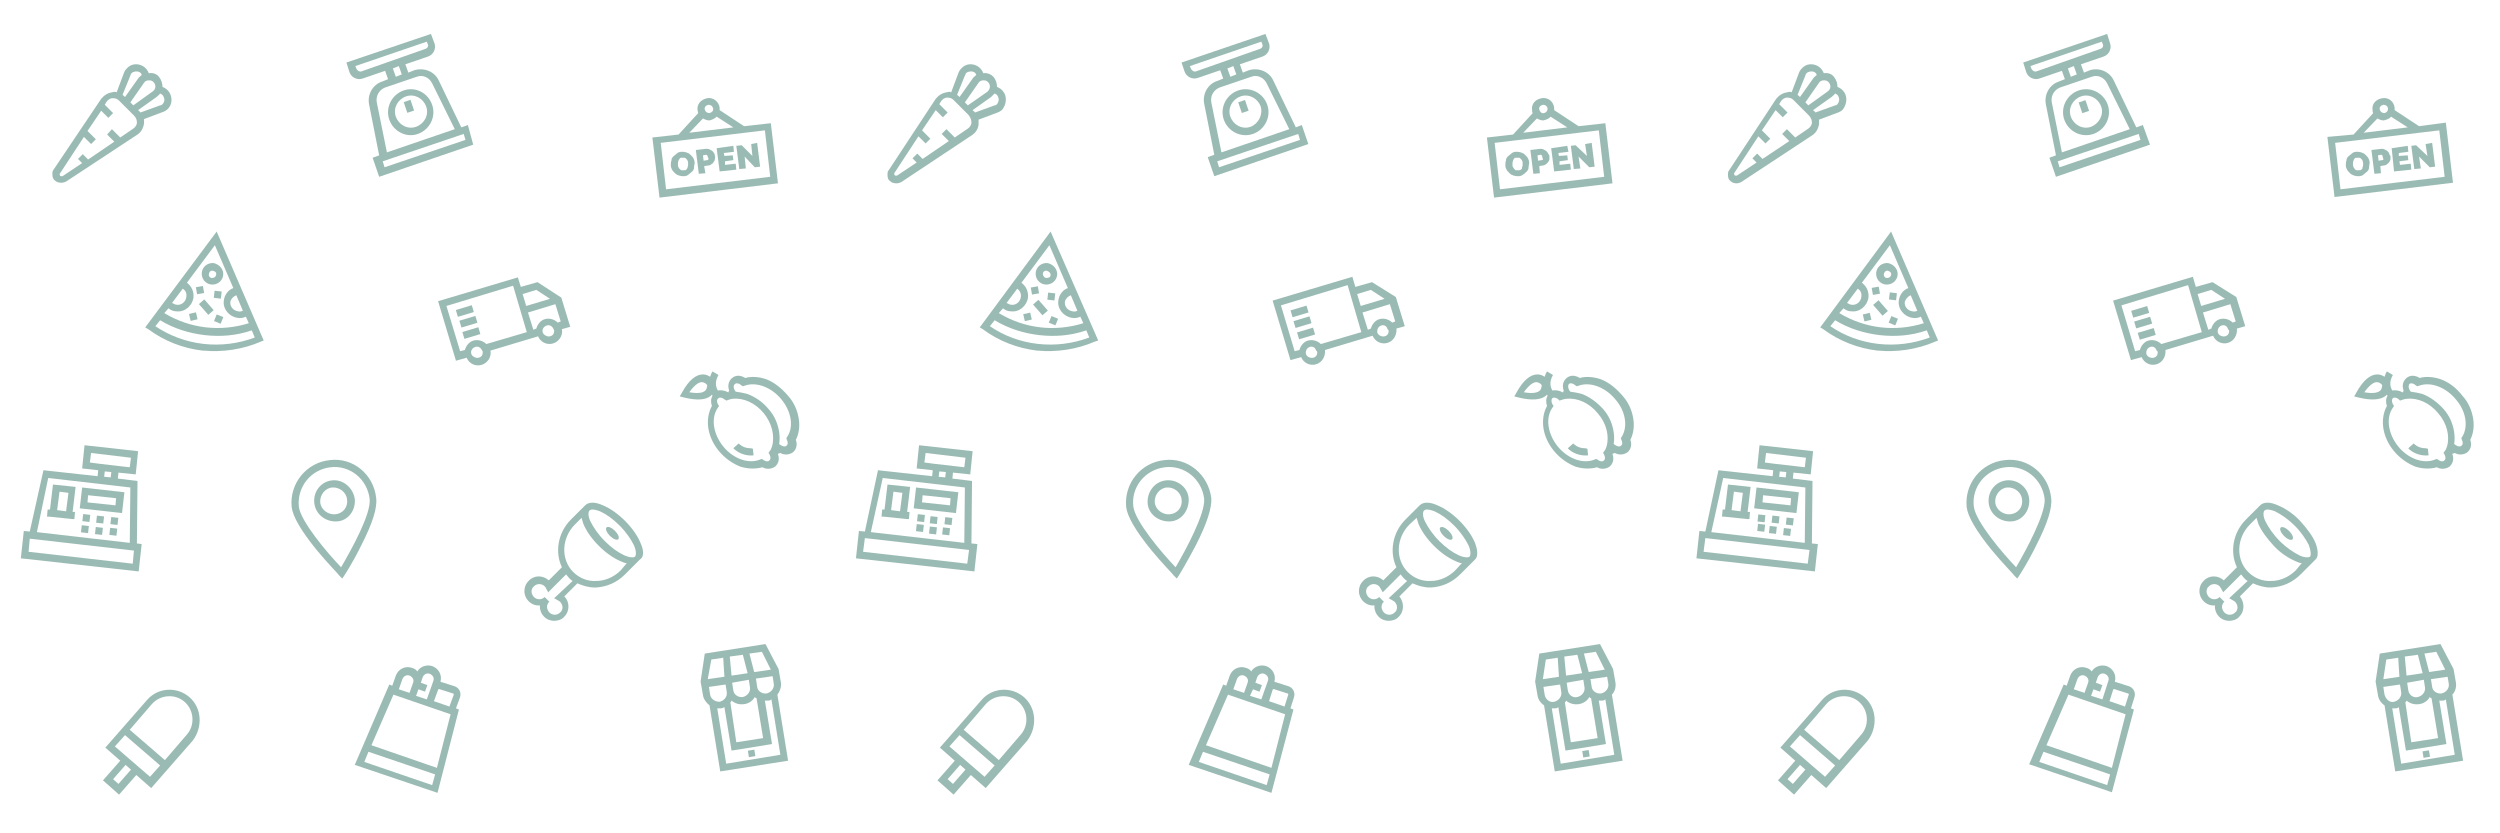 <?xml version="1.0" encoding="utf-8"?>
<!-- Generator: Adobe Illustrator 27.3.1, SVG Export Plug-In . SVG Version: 6.00 Build 0)  -->
<svg version="1.1" id="Layer_1" xmlns="http://www.w3.org/2000/svg" xmlns:xlink="http://www.w3.org/1999/xlink" x="0px" y="0px"
	 viewBox="0 0 420 140" style="enable-background:new 0 0 420 140;" xml:space="preserve">
<style type="text/css">
	.st0{fill:#9ABBB3;}
</style>
<g>
	<g>
		<path class="st0" d="M168.7,15.6c-0.3-0.5-0.7-0.8-1.2-1c0-0.6-0.2-1.2-0.6-1.7c-0.4-0.4-1-0.7-1.7-0.6c-0.2-0.5-0.5-0.9-1-1.2
			c-0.9-0.5-2-0.4-2.7,0.4c-0.2,0.2-0.4,0.5-0.5,0.8l-1.2,3.2c-0.2-0.1-0.5-0.1-0.7,0c-0.8,0.1-1.4,0.5-1.9,1.1l-7.9,12
			c-0.2,0.2-0.2,0.5-0.2,0.8c0,0.4,0.1,0.8,0.4,1c0.3,0.3,0.7,0.4,1.1,0.4c0.3,0,0.6-0.1,0.8-0.2l11.9-7.9c0.6-0.4,1.1-1.1,1.1-1.9
			c0-0.2,0-0.5,0-0.7l3.2-1.2c0.3-0.1,0.6-0.3,0.8-0.5C169,17.6,169.2,16.5,168.7,15.6z M162.1,12.7c0.1-0.1,0.1-0.3,0.2-0.4
			c0.3-0.3,0.9-0.4,1.3-0.2c0.2,0.1,0.4,0.3,0.4,0.5c-0.2,0.2-0.5,0.4-0.6,0.6l-2.2,3.1l-0.2-0.2c-0.1-0.1-0.2-0.1-0.2-0.2
			L162.1,12.7z M163.2,20.6c0,0.4-0.3,0.8-0.6,1l-2.2,1.5l-1.4-1.4l-0.8,0.8l1.2,1.2l-4.4,3l-0.9-0.9l-0.8,0.8l0.7,0.7l-3.3,2.2
			c-0.1,0-0.1,0-0.2,0c-0.1,0-0.2,0-0.2-0.1c-0.1-0.1-0.1-0.3,0-0.4l4-6.1l0,0l1.2,1.2l0.8-0.8l-1.4-1.4l0,0l2.3-3.4l1.2,1.2
			l0.8-0.8l-1.4-1.4l0.3-0.5c0.2-0.3,0.6-0.6,1-0.6c0.1,0,0.1,0,0.1,0c0.4,0,0.7,0.1,1,0.4l2.5,2.5
			C163.1,19.8,163.2,20.2,163.2,20.6z M162.6,17.7l-0.5-0.5l2.3-3.3c0.2-0.3,0.5-0.4,0.8-0.4h0.1c0.3,0,0.5,0.1,0.7,0.3
			s0.3,0.5,0.3,0.7v0.1c0,0.3-0.2,0.6-0.4,0.8L162.6,17.7z M167.5,17.5c-0.1,0.1-0.2,0.2-0.4,0.2l-3.3,1.2c-0.1-0.1-0.1-0.2-0.2-0.2
			l-0.2-0.2l3.1-2.2c0.2-0.2,0.4-0.4,0.6-0.6c0.2,0.1,0.4,0.2,0.5,0.4C167.9,16.6,167.8,17.1,167.5,17.5z"/>
	</g>
</g>
<g>
	<g>
		<g>
			<path class="st0" d="M195.6,77.3c-3.9,0.4-6.8,3.9-6.4,7.9c0.2,1.6,1.6,4,4.2,7.2c1.9,2.3,3.8,4.2,3.8,4.3l0.5,0.5l0.4-0.6
				c0,0,1.4-2.3,2.8-5c1.9-3.7,2.7-6.3,2.6-7.9C203,79.7,199.5,76.8,195.6,77.3z M197.5,95.3c-2.3-2.4-6.8-7.7-7.1-10.2
				c-0.4-3.3,2-6.2,5.3-6.6s6.2,2,6.6,5.3C202.5,86.3,199.2,92.4,197.5,95.3z"/>
		</g>
	</g>
	<g>
		<g>
			<path class="st0" d="M195.9,80.7c-1.9,0.2-3.2,1.9-3.1,3.8s1.9,3.2,3.8,3.1s3.2-1.9,3.1-3.8S197.8,80.5,195.9,80.7z M196.5,86.4
				c-1.2,0.1-2.4-0.8-2.5-2s0.8-2.4,2-2.5s2.4,0.8,2.5,2C198.7,85.2,197.8,86.3,196.5,86.4z"/>
		</g>
	</g>
</g>
<g>
	<g>
		<g>
			<path class="st0" d="M230.5,47.4l-2.8,0.8l-0.5-1.7l-13.4,4l3,10l1.8-0.5c0.4,1,1.5,1.5,2.5,1.2s1.6-1.3,1.5-2.4l8-2.4
				c0.4,1,1.5,1.5,2.5,1.2s1.6-1.3,1.5-2.4l1.4-0.4l-1.5-4.9L230.5,47.4z M228,49.4l2.3-0.7l2.3,1.5l-4,1.2L228,49.4z M221.3,59.2
				c0,0.4-0.2,0.8-0.7,0.9c-0.4,0.1-0.9-0.1-1.1-0.4c0-0.1-0.1-0.1-0.1-0.2c-0.1-0.5,0.1-1,0.6-1.2s1,0.1,1.1,0.6
				C221.3,59,221.3,59.1,221.3,59.2z M228.7,55.8l-6.8,2c-0.5-0.5-1.3-0.8-2.1-0.6s-1.3,0.9-1.5,1.6l-0.8,0.2l-2.3-7.7l11.2-3.4
				L228.7,55.8z M233.3,55.6c0,0.4-0.2,0.8-0.7,0.9c-0.4,0.1-0.9-0.1-1.1-0.4c0-0.1-0.1-0.1-0.1-0.2c-0.1-0.5,0.1-1,0.6-1.2
				s1,0.1,1.1,0.6C233.3,55.5,233.3,55.5,233.3,55.6z M234.4,54l-0.5,0.2c-0.5-0.5-1.3-0.8-2.1-0.6s-1.3,0.9-1.5,1.6l-0.5,0.2
				l-0.9-2.9l4.6-1.4L234.4,54z"/>
		</g>
	</g>
	<g>
		<g>
			
				<rect x="216.9" y="51.6" transform="matrix(0.958 -0.287 0.287 0.958 -5.791 64.965)" class="st0" width="2.8" height="1.2"/>
		</g>
	</g>
	<g>
		<g>
			
				<rect x="217.4" y="53.4" transform="matrix(0.958 -0.287 0.287 0.958 -6.288 65.185)" class="st0" width="2.8" height="1.2"/>
		</g>
	</g>
	<g>
		<g>
			
				<rect x="218" y="55.3" transform="matrix(0.958 -0.287 0.287 0.958 -6.809 65.438)" class="st0" width="2.8" height="1.2"/>
		</g>
	</g>
</g>
<g>
	<g>
		<g>
			<path class="st0" d="M163.2,91.3l0.1-10.5l-3.3-0.4l0.1-1l2.9,0.3l0.4-3.9l-9-1l-0.4,3.9l2.7,0.3l-0.1,1l-9.1-1l-2.2,10.3l-1-0.1
				l-0.5,4.6l19.9,2.2l0.5-4.6L163.2,91.3z M156.8,77.9l-1.5-0.2l0.2-1.6l6.7,0.8l-0.2,1.6l-1.7-0.2L156.8,77.9z M158.9,79.3
				l-0.1,0.9l-1.1-0.1l0.1-0.9L158.9,79.3z M148.3,80.3l13.8,1.6l-0.1,9.3l-15.7-1.8L148.3,80.3z M162.5,94.7l-17.5-2l0.3-2.3
				l17.5,2L162.5,94.7z"/>
		</g>
	</g>
	<g>
		<g>
			<path class="st0" d="M153.9,81.9l-0.4,3.5l7.1,0.8l0.4-3.5L153.9,81.9L153.9,81.9z M159.6,84.9l-4.7-0.5l0.1-1.2l4.7,0.5
				L159.6,84.9z"/>
		</g>
	</g>
	<g>
		<g>
			
				<rect x="154" y="86.5" transform="matrix(0.113 -0.994 0.994 0.113 50.676 230.872)" class="st0" width="1.2" height="1.2"/>
		</g>
	</g>
	<g>
		<g>
			
				<rect x="156.2" y="86.8" transform="matrix(0.113 -0.994 0.994 0.113 52.267 233.365)" class="st0" width="1.2" height="1.2"/>
		</g>
	</g>
	<g>
		<g>
			
				<rect x="158.7" y="87" transform="matrix(0.113 -0.994 0.994 0.113 54.257 235.991)" class="st0" width="1.2" height="1.2"/>
		</g>
	</g>
	<g>
		<g>
			
				<rect x="153.9" y="88.1" transform="matrix(0.113 -0.994 0.994 0.113 48.915 232.258)" class="st0" width="1.2" height="1.2"/>
		</g>
	</g>
	<g>
		<g>
			
				<rect x="156.1" y="88.6" transform="matrix(0.113 -0.994 0.994 0.113 50.368 234.799)" class="st0" width="1.2" height="1.2"/>
		</g>
	</g>
	<g>
		<g>
			
				<rect x="158.3" y="88.7" transform="matrix(0.113 -0.994 0.994 0.113 52.227 237.121)" class="st0" width="1.2" height="1.2"/>
		</g>
	</g>
	<g>
		<g>
			<path class="st0" d="M152.4,86l0.5-4.2l-3.8-0.4l-0.5,4.2h-0.4l-0.1,1.2h0.4l3.8,0.4h0.4l0.1-1.2H152.4z M151.2,85.9l-1.5-0.2
				l0.4-3.1l1.5,0.2L151.2,85.9z"/>
		</g>
	</g>
</g>
<g>
	<g>
		<g>
			<path class="st0" d="M268.9,63.7c-1.2-0.4-2.5-0.5-3.5-0.2c-0.8-0.5-1.6-0.5-2.2,0s-0.8,1.3-0.5,2.1c0,0.1-0.1,0.2-0.1,0.3h-0.1
				c-0.5-0.3-1.2-0.4-1.7-0.3c-0.3-0.5-0.6-1.4,0.1-2.6l-0.5-0.3l-0.5-0.3c-0.2,0.3-0.3,0.6-0.4,0.9l0,0c-0.3-0.2-0.7-0.4-1.2-0.4
				c-1.2,0-2.4,1-3.5,3l-0.4,0.7l0.8,0.2c2.1,0.5,3.6,0.4,4.5-0.3l0.1-0.1l0.1-0.1l0,0c0,0.1,0.1,0.1,0.1,0.2l0,0
				c-0.3,0.5-0.3,1.1-0.1,1.7c-1.2,2.2-0.8,5.2,1.2,7.6c1,1.2,2.3,2.1,3.6,2.6c1.3,0.4,2.5,0.4,3.6,0.1c0.7,0.4,1.5,0.3,2.1-0.1
				c0.6-0.5,0.8-1.3,0.5-2.1c0,0,0-0.1,0.1-0.1s0.2-0.1,0.3-0.1c0.7,0.4,1.5,0.3,2.1-0.1c0.6-0.5,0.8-1.3,0.5-2.1
				c0.5-1,0.7-2.2,0.5-3.5c-0.2-1.4-0.8-2.8-1.8-3.9C271.4,65.1,270.2,64.2,268.9,63.7z M258.7,65.6c-0.3,0.3-1,0.6-2.7,0.3
				c1-1.4,1.7-1.7,2.1-1.7s0.8,0.3,0.9,0.5C259,64.8,259,65.3,258.7,65.6z M269.9,75c-0.1,0.3-0.2,0.6-0.4,0.8l-0.2,0.3l0.1,0.1
				l0.1,0.2c0.2,0.4,0.2,0.8-0.1,1c-0.2,0.2-0.6,0.1-0.9-0.1l-0.3-0.2l-0.3,0.1c-1.9,0.8-4.5-0.1-6.2-2.2s-2.1-4.8-0.9-6.5l0.2-0.3
				l-0.2-0.3c-0.2-0.4-0.2-0.8,0-1s0.7-0.1,1,0.2l0.1,0.1l0.1,0.1l0.3-0.1c0.3-0.1,0.6-0.2,0.9-0.2c1.8-0.2,3.8,0.7,5.2,2.4
				C269.9,71.1,270.4,73.3,269.9,75z M272.5,73.3l-0.2,0.3l0.1,0.3c0.2,0.4,0.2,0.8-0.1,1c-0.2,0.2-0.6,0.1-0.9-0.1l-0.3-0.2l0,0
				c0.1-0.6,0.1-1.3,0-2c-0.2-1.4-0.8-2.8-1.8-3.9s-2.2-2-3.5-2.5c-0.7-0.2-1.3-0.3-2-0.4l0,0l-0.2-0.3c-0.2-0.4-0.2-0.8,0-1
				s0.7-0.1,1,0.2l0.3,0.2l0.3-0.1c1.9-0.7,4.4,0.2,6.1,2.2C273.1,69,273.5,71.6,272.5,73.3z"/>
		</g>
	</g>
	<g>
		<g>
			<path class="st0" d="M266.2,75.3c-1.2,0-1.9-0.8-1.9-0.8l-0.9,0.8c0,0.1,1.3,1.4,3.4,1.2l-0.1-0.9v-0.2
				C266.4,75.3,266.3,75.3,266.2,75.3z"/>
		</g>
	</g>
</g>
<g>
	<g>
		<g>
			<ellipse transform="matrix(0.707 -0.707 0.707 0.707 7.811 198.063)" class="st0" cx="243" cy="89.6" rx="0.6" ry="1.4"/>
		</g>
	</g>
	<g>
		<g>
			<path class="st0" d="M247.8,91.2c-0.5-1.2-1.4-2.5-2.6-3.7s-2.5-2.1-3.7-2.6c-1.3-0.6-2.4-0.6-3,0l0,0l-2.4,2.4
				c-2.2,2.2-2.7,5.5-1.5,8l-2.2,2.2c-1-0.9-2.5-0.9-3.4,0.1c-0.5,0.5-0.7,1.1-0.7,1.7c0,0.7,0.3,1.3,0.7,1.7
				c0.5,0.5,1.2,0.8,1.9,0.7c0,0.1,0,0.1,0,0.2c0,0.7,0.3,1.3,0.7,1.7c0.5,0.5,1.1,0.7,1.7,0.7s1.3-0.2,1.7-0.7
				c0.5-0.5,0.7-1.1,0.7-1.7s-0.2-1.2-0.6-1.7l2.2-2.2c0.9,0.4,1.9,0.7,2.9,0.7c0.1,0,0.2,0,0.2,0c1.8-0.1,3.5-0.8,4.9-2.2l2.4-2.4
				l0,0l0,0l0.1-0.1l0,0C248.3,93.6,248.3,92.5,247.8,91.2z M233.3,100.5l0.7,0.4c0.1,0.1,0.2,0.1,0.3,0.2c0.2,0.2,0.4,0.6,0.4,0.9
				s-0.1,0.7-0.4,0.9c-0.5,0.5-1.3,0.5-1.8,0c-0.2-0.2-0.4-0.6-0.4-0.9s0.1-0.7,0.4-0.9l-0.8-0.8c-0.5,0.5-1.3,0.5-1.8,0
				c-0.2-0.2-0.4-0.6-0.4-0.9s0.1-0.7,0.4-0.9c0.5-0.5,1.3-0.5,1.8,0c0.1,0.1,0.1,0.2,0.2,0.3l0.4,0.7l3-3c0.2,0.2,0.3,0.4,0.5,0.6
				l0,0c0.2,0.2,0.4,0.4,0.6,0.5L233.3,100.5z M244.5,95.8c-1.1,1.1-2.6,1.8-4.1,1.8c-1.5,0.1-2.9-0.5-3.9-1.5c-2.1-2.1-2-5.7,0.3-8
				L238,87c0.1,0.3,0.2,0.7,0.3,1c0.5,1.2,1.4,2.5,2.6,3.7s2.5,2.1,3.7,2.6c0.4,0.2,0.7,0.3,1,0.3L244.5,95.8z M246.9,93.5
				c-0.2,0.2-0.9,0.2-1.8-0.2c-1.1-0.5-2.2-1.3-3.3-2.4s-1.9-2.3-2.4-3.3c-0.4-0.8-0.4-1.5-0.2-1.8c0.1-0.1,0.3-0.2,0.5-0.2
				c0.3,0,0.8,0.1,1.3,0.3c1.1,0.5,2.2,1.3,3.3,2.4s1.9,2.3,2.4,3.3C247.1,92.5,247.1,93.2,246.9,93.5z"/>
		</g>
	</g>
</g>
<g>
	<g>
		<g>
			<path class="st0" d="M265.2,21.2l-4.1-2.7c0-0.1,0-0.3,0-0.4c-0.1-1-1-1.8-2.1-1.6s-1.8,1-1.6,2.1c0,0.1,0,0.3,0.1,0.4l-3.3,3.6
				l-4.4,0.5l1.2,10.1l19.9-2.4l-1.2-10.1L265.2,21.2z M259.2,17.6c0.4,0,0.7,0.2,0.8,0.6c0,0.4-0.2,0.7-0.6,0.8s-0.7-0.2-0.8-0.6
				C258.5,18,258.8,17.7,259.2,17.6z M258.2,19.9c0.4,0.2,0.8,0.4,1.2,0.3s0.9-0.3,1.1-0.6l2.8,1.8l-7.4,0.9L258.2,19.9z
				 M269.5,29.7L252,31.8l-0.9-7.8l17.5-2.1L269.5,29.7z"/>
		</g>
	</g>
	<g>
		<g>
			<path class="st0" d="M256.7,26.6c-0.1-0.2-0.3-0.4-0.5-0.6s-0.4-0.3-0.7-0.4s-0.5-0.1-0.8-0.1s-0.6,0.1-0.8,0.3s-0.4,0.3-0.6,0.5
				c-0.2,0.2-0.3,0.4-0.3,0.7c-0.1,0.2-0.1,0.5-0.1,0.8s0.1,0.5,0.2,0.7c0.1,0.2,0.3,0.4,0.5,0.6s0.4,0.3,0.7,0.4s0.5,0.1,0.8,0.1
				s0.6-0.1,0.8-0.3c0.2-0.1,0.4-0.3,0.6-0.5s0.3-0.4,0.3-0.7s0.1-0.5,0.1-0.8C256.9,27.1,256.8,26.8,256.7,26.6z M255.8,27.8
				c0,0.1-0.1,0.2-0.1,0.4s-0.1,0.2-0.2,0.3c-0.1,0.1-0.2,0.1-0.4,0.1s-0.3,0-0.4,0c-0.1,0-0.2-0.1-0.3-0.2s-0.1-0.2-0.2-0.3
				c-0.1-0.1-0.1-0.2-0.1-0.4c0-0.1,0-0.3,0-0.4s0.1-0.2,0.1-0.4c0.1-0.1,0.1-0.2,0.2-0.3c0.1-0.1,0.2-0.1,0.4-0.1
				c0.1,0,0.3,0,0.4,0c0.1,0,0.2,0.1,0.3,0.2s0.2,0.2,0.2,0.3c0.1,0.1,0.1,0.2,0.1,0.4C255.8,27.6,255.8,27.7,255.8,27.8z"/>
		</g>
	</g>
	<g>
		<g>
			<path class="st0" d="M260.1,25.8c-0.1-0.2-0.2-0.3-0.3-0.4c-0.1-0.1-0.3-0.2-0.5-0.3c-0.2-0.1-0.4-0.1-0.5-0.1l-1.7,0.2l0.5,4
				l1.1-0.1l-0.1-1.2l0.6-0.1c0.2,0,0.4-0.1,0.5-0.2s0.3-0.2,0.4-0.4c0.1-0.1,0.2-0.3,0.2-0.5s0-0.4,0-0.5
				C260.3,26.1,260.2,26,260.1,25.8z M259.2,26.8c0,0.1-0.1,0.1-0.2,0.1l-0.6,0.1l-0.1-0.9l0.5-0.1c0.1,0,0.1,0,0.2,0.1
				c0.1,0,0.1,0.2,0.1,0.3C259.2,26.6,259.2,26.7,259.2,26.8z"/>
		</g>
	</g>
	<g>
		<g>
			<polygon class="st0" points="262,27.7 262,27.1 263.4,26.9 263.3,26.1 261.9,26.2 261.8,25.7 263.5,25.5 263.3,24.5 260.6,24.9 
				261.1,28.8 263.9,28.5 263.8,27.5 			"/>
		</g>
	</g>
	<g>
		<g>
			<polygon class="st0" points="266.3,24.2 266.6,26.2 264.7,24.4 263.9,24.5 264.4,28.4 265.5,28.3 265.2,26.3 267,28.1 267.9,28 
				267.4,24 			"/>
		</g>
	</g>
</g>
<g>
	<g>
		<g>
			<path class="st0" d="M176.5,38.9L164.6,55l0.5,0.3c2.7,2,5.8,3.2,9.1,3.6c0.1,0,0.1,0,0.1,0c3.2,0.3,6.6-0.2,9.6-1.5l0.6-0.2
				L176.5,38.9z M179.9,49.6l1.1,2.6c-0.2,0.1-0.5,0.2-0.8,0.1c-0.8-0.1-1.4-0.8-1.3-1.6C179,50.2,179.4,49.8,179.9,49.6z
				 M170.9,48.5c0.4,0.3,0.7,0.8,0.6,1.4c-0.1,0.8-0.8,1.4-1.6,1.3c-0.3,0-0.5-0.2-0.8-0.3L170.9,48.5z M168.5,51.8
				c0.4,0.3,0.8,0.5,1.3,0.5c1.4,0.2,2.7-0.9,2.9-2.3c0.1-1-0.3-1.9-1.1-2.5l4.7-6.3l3.1,7.2c-0.9,0.3-1.5,1.2-1.6,2.1
				c-0.2,1.4,0.9,2.7,2.3,2.9c0.5,0.1,1,0,1.4-0.2l0.5,1.1c-4.8,1.5-9.9,0.9-14.2-1.7L168.5,51.8z M166.3,54.8l0.8-1
				c2.3,1.4,4.9,2.2,7.5,2.5s5.3,0.1,7.9-0.8l0.5,1.2C177.4,58.8,171.1,58.1,166.3,54.8z"/>
		</g>
	</g>
	<g>
		<g>
			<path class="st0" d="M176,44.2c-1-0.1-1.9,0.6-2,1.6s0.6,1.9,1.6,2s1.9-0.6,2-1.6C177.7,45.3,177,44.4,176,44.2z M175.8,46.7
				c-0.3,0-0.6-0.3-0.6-0.7s0.4-0.6,0.7-0.5s0.6,0.3,0.6,0.7S176.1,46.7,175.8,46.7z"/>
		</g>
	</g>
	<g>
		<g>
			
				<rect x="172.1" y="52.6" transform="matrix(0.973 -0.229 0.229 0.973 -7.598 41.017)" class="st0" width="1.2" height="1.2"/>
		</g>
	</g>
	<g>
		<g>
			
				<rect x="176" y="49.1" transform="matrix(0.115 -0.993 0.993 0.115 106.958 219.463)" class="st0" width="1.2" height="1.2"/>
		</g>
	</g>
	<g>
		<g>
			
				<rect x="173.2" y="48.1" transform="matrix(0.985 -0.175 0.175 0.985 -5.848 31.239)" class="st0" width="1.2" height="1.2"/>
		</g>
	</g>
	<g>
		<g>
			
				<rect x="176.3" y="53.2" transform="matrix(0.377 -0.926 0.926 0.377 60.47 197.404)" class="st0" width="1.2" height="1.2"/>
		</g>
	</g>
	<g>
		<g>
			
				<rect x="174.3" y="50.4" transform="matrix(0.753 -0.657 0.657 0.753 9.192 127.722)" class="st0" width="1.2" height="2.4"/>
		</g>
	</g>
</g>
<g>
	<g>
		<g>
			<path class="st0" d="M268.8,108.2l-10.2,1.6l-0.7,4.7l0.4,2.3c0.1,0.7,0.5,1.3,1.1,1.7l1.8,11.1l11.4-1.8l-1.8-11.1
				c0.5-0.5,0.7-1.3,0.6-2l-0.4-2.3L268.8,108.2z M268.1,109.5l1.5,3l-2.7,0.4l0,0l-0.8-3.1L268.1,109.5z M262.8,110.3l2.2-0.3
				l0.8,3.1l-2.7,0.4L262.8,110.3z M266,114.2l0.2,1.3c0.1,0.7-0.4,1.4-1.2,1.6s-1.5-0.4-1.6-1.1l-0.2-1.3L266,114.2z M262.9,118
				c0.1-0.1,0.2-0.2,0.2-0.3c0.6,0.5,1.3,0.7,2.1,0.6c0.8-0.1,1.5-0.6,1.8-1.2c0.1,0.1,0.2,0.2,0.3,0.2l1.1,6.7l-4.5,0.7L262.9,118z
				 M259.7,110.8l2-0.3l0.2,3.2l0,0l-2.7,0.4L259.7,110.8z M259.5,116.7l-0.2-1.3l2.8-0.4l0.2,1.3c0.1,0.7-0.4,1.4-1.2,1.6
				S259.6,117.4,259.5,116.7z M271.2,126.8l-9,1.5l-1.5-9.3l0,0c0.2,0,0.4,0,0.6,0s0.4-0.1,0.5-0.2l0,0l1.2,7.3l6.8-1.1l-1.2-7.3
				l0,0c0.2,0,0.4,0,0.6,0s0.4-0.1,0.5-0.2l0,0L271.2,126.8z M270.2,114.9c0.1,0.7-0.4,1.4-1.2,1.6c-0.8,0.1-1.5-0.4-1.6-1.1
				l-0.2-1.3l2.8-0.4L270.2,114.9z"/>
		</g>
	</g>
	<g>
		<g>
			
				<rect x="266" y="126" transform="matrix(0.987 -0.159 0.159 0.987 -16.764 44.106)" class="st0" width="1.1" height="1.1"/>
		</g>
	</g>
</g>
<g>
	<g>
		<path class="st0" d="M172,117.1c-2.1-1.8-5.3-1.6-7.1,0.5l-7,8l2.5,2.2l-2.9,3.3l2.7,2.4l2.9-3.3l2.5,2.2l7-8
			C174.3,122.1,174.1,118.9,172,117.1z M160.1,131.7L160.1,131.7l-0.9-0.8l2.1-2.4l0.9,0.8L160.1,131.7L160.1,131.7z M165.4,130.5
			l-5.9-5.1l1.7-1.9l5.9,5.1L165.4,130.5L165.4,130.5z M167.8,127.7l-5.9-5.1l3.7-4.3c1.4-1.6,3.9-1.8,5.5-0.4s1.8,3.9,0.4,5.5
			L167.8,127.7L167.8,127.7z"/>
	</g>
</g>
<g>
	<g>
		<g>
			<path class="st0" d="M217.7,21.4l-3.8-7.9c-0.7-1.5-2.5-2.2-4.1-1.7l-1,0.4l-0.5-1.4l3.8-1.3c0.9-0.3,1.4-1.3,1.1-2.2l-0.6-1.6
				l-14.1,4.8L199,12c0.3,0.9,1.3,1.4,2.2,1.1l3.8-1.3l0.5,1.4l-1,0.4c-1.6,0.5-2.5,2.2-2.2,3.8L204,26l-1.1,0.4l1.1,3.2l15.8-5.4
				l-1.1-3.2L217.7,21.4z M200.9,12c-0.3,0.1-0.6-0.1-0.8-0.4l-0.2-0.5l12-4.1l0.2,0.5c0.1,0.3-0.1,0.6-0.4,0.7L200.9,12z
				 M207.2,11.1l0.5,1.4l-1,0.4l-0.5-1.4L207.2,11.1z M203.5,17.2c-0.2-1.1,0.4-2.1,1.4-2.5l5.3-1.8c1-0.4,2.1,0.1,2.6,1.1l3.8,7.7
				l-11.4,3.9L203.5,17.2z M218.4,23.5l-13.6,4.6l-0.3-1l13.6-4.6L218.4,23.5z"/>
		</g>
	</g>
	<g>
		<g>
			<path class="st0" d="M208,15.2c-2,0.7-3.1,2.9-2.4,4.9s2.9,3.1,4.9,2.4s3.1-2.9,2.4-4.9S210,14.5,208,15.2z M210.1,21.3
				c-1.4,0.5-2.9-0.3-3.4-1.7c-0.5-1.4,0.3-2.9,1.7-3.4s2.9,0.3,3.4,1.7C212.2,19.3,211.4,20.8,210.1,21.3z"/>
		</g>
	</g>
	<g>
		<g>
			<rect x="208.3" y="16.9" transform="matrix(0.947 -0.321 0.321 0.947 5.336 68.044)" class="st0" width="1.2" height="1.9"/>
		</g>
	</g>
</g>
<g>
	<g>
		<path class="st0" d="M217.3,119.2l-0.5-0.2l0.6-1.9c0.2-0.7-0.1-1.5-0.9-1.8l-2.2-0.7c-0.1,0-0.1,0-0.2-0.1
			c0.3-1.1-0.3-2.2-1.4-2.6c-1-0.3-2,0.1-2.5,0.9c-0.2-0.3-0.5-0.5-0.9-0.6c-1.1-0.4-2.3,0.2-2.7,1.3l-0.6,1.7l-0.5-0.2l-5.8,13.5
			l13.9,4.7L217.3,119.2z M213.8,115.9c0-0.1,0.2-0.2,0.3-0.1l2.2,0.7c0.1,0,0.2,0.2,0.1,0.3l-0.6,1.9l-2.6-0.9L213.8,115.9
			L213.8,115.9z M210.5,115.8l1.1,0.4l0.4-1.1l-1.1-0.4l0.3-0.9c0.2-0.5,0.7-0.8,1.2-0.6c0.5,0.2,0.8,0.7,0.6,1.2l-1.1,3.1l-1.9-0.6
			L210.5,115.8L210.5,115.8z M207.8,114.1c0.2-0.5,0.7-0.8,1.2-0.6c0.5,0.2,0.8,0.7,0.6,1.2l-0.6,1.7l-1.8-0.6L207.8,114.1
			L207.8,114.1z M206.3,116.7l9.6,3.3l-2.3,9l-11-3.8L206.3,116.7z M201.4,128l0.7-1.7l11.2,3.8l-0.5,1.8L201.4,128z"/>
	</g>
</g>
<g>
	<g>
		<path class="st0" d="M309.9,15.6c-0.3-0.5-0.7-0.8-1.2-1c0-0.6-0.2-1.2-0.6-1.7s-1-0.7-1.7-0.6c-0.2-0.5-0.5-0.9-1-1.2
			c-0.9-0.5-2-0.4-2.7,0.4c-0.2,0.2-0.4,0.5-0.5,0.8l-1.2,3.2c-0.2-0.1-0.5-0.1-0.7,0c-0.8,0.1-1.4,0.5-1.9,1.1l-7.9,12
			c-0.2,0.2-0.2,0.5-0.2,0.8c0,0.4,0.1,0.8,0.4,1c0.3,0.3,0.7,0.4,1,0.4s0.6-0.1,0.8-0.2l12-7.9c0.6-0.4,1-1.1,1.1-1.9
			c0-0.2,0-0.5,0-0.7l3.2-1.2c0.3-0.1,0.6-0.3,0.8-0.5C310.2,17.6,310.4,16.5,309.9,15.6z M303.3,12.7c0-0.1,0.1-0.3,0.2-0.4
			c0.3-0.3,0.9-0.4,1.3-0.2c0.2,0.1,0.4,0.3,0.4,0.5c-0.2,0.2-0.5,0.4-0.6,0.6l-2.2,3.1l-0.2-0.2c-0.1-0.1-0.2-0.1-0.2-0.2
			L303.3,12.7z M304.4,20.6c0,0.4-0.3,0.8-0.6,1l-2.2,1.5l-1.4-1.4l-0.8,0.8l1.2,1.2l-4.5,3l-0.9-0.9l-0.8,0.8l0.7,0.7l-3.3,2.2
			c0,0-0.1,0-0.2,0s-0.2,0-0.2-0.1c-0.1-0.1-0.1-0.3,0-0.4l4-6.1l0,0l1.2,1.2l0.8-0.8l-1.4-1.4l0,0l2.3-3.4l1.2,1.2l0.8-0.8
			l-1.4-1.4l0.3-0.5c0.2-0.3,0.6-0.6,1-0.6h0.1c0.4,0,0.7,0.1,1,0.4l2.5,2.5C304.3,19.8,304.4,20.2,304.4,20.6z M303.8,17.7
			l-0.5-0.5l2.3-3.3c0.2-0.3,0.5-0.4,0.8-0.4h0.1c0.3,0,0.5,0.1,0.7,0.3s0.3,0.5,0.3,0.7v0.1c0,0.3-0.2,0.6-0.5,0.8L303.8,17.7z
			 M308.7,17.5c-0.1,0.1-0.2,0.2-0.4,0.2l-3.3,1.2c-0.1-0.1-0.1-0.2-0.2-0.2l-0.2-0.2l3.1-2.2c0.2-0.2,0.5-0.4,0.6-0.6
			c0.2,0.1,0.4,0.2,0.5,0.4C309.1,16.6,309,17.1,308.7,17.5z"/>
	</g>
</g>
<g>
	<g>
		<g>
			<path class="st0" d="M336.8,77.3c-3.9,0.4-6.8,3.9-6.4,7.9c0.2,1.6,1.6,4,4.2,7.2c1.9,2.3,3.8,4.2,3.8,4.3l0.5,0.5l0.4-0.6
				c0,0,1.5-2.3,2.8-5c1.9-3.7,2.7-6.3,2.5-7.9C344.2,79.7,340.7,76.8,336.8,77.3z M338.7,95.3c-2.3-2.4-6.8-7.7-7.1-10.2
				c-0.4-3.3,2-6.2,5.3-6.6s6.2,2,6.6,5.3C343.7,86.3,340.4,92.4,338.7,95.3z"/>
		</g>
	</g>
	<g>
		<g>
			<path class="st0" d="M337.1,80.7c-1.9,0.2-3.2,1.9-3,3.8s1.9,3.2,3.8,3.1s3.2-1.9,3-3.8C340.7,81.9,339,80.5,337.1,80.7z
				 M337.7,86.4c-1.2,0.1-2.4-0.8-2.5-2s0.8-2.4,2-2.5s2.4,0.8,2.5,2C339.9,85.2,339,86.3,337.7,86.4z"/>
		</g>
	</g>
</g>
<g>
	<g>
		<g>
			<path class="st0" d="M371.7,47.4l-2.8,0.8l-0.5-1.7l-13.4,4l3,10l1.8-0.5c0.4,1,1.5,1.5,2.5,1.2s1.6-1.3,1.5-2.4l8-2.4
				c0.4,1,1.5,1.5,2.5,1.2s1.6-1.3,1.5-2.4l1.4-0.4l-1.5-4.9L371.7,47.4z M369.2,49.4l2.3-0.7l2.3,1.5l-4,1.2L369.2,49.4z
				 M362.5,59.2c0,0.4-0.2,0.8-0.7,0.9c-0.4,0.1-0.9-0.1-1.1-0.4c0-0.1-0.1-0.1-0.1-0.2c-0.1-0.5,0.1-1,0.6-1.2s1,0.1,1.1,0.6
				C362.5,59,362.5,59.1,362.5,59.2z M369.9,55.8l-6.8,2c-0.5-0.5-1.3-0.8-2.1-0.6c-0.8,0.2-1.3,0.9-1.5,1.6l-0.8,0.2l-2.3-7.7
				l11.2-3.4L369.9,55.8z M374.5,55.6c0,0.4-0.2,0.8-0.7,0.9c-0.4,0.1-0.9-0.1-1.1-0.4c0-0.1-0.1-0.1-0.1-0.2
				c-0.1-0.5,0.1-1,0.6-1.2s1,0.1,1.1,0.6C374.5,55.5,374.5,55.5,374.5,55.6z M375.6,54l-0.5,0.2c-0.5-0.5-1.3-0.8-2.1-0.6
				c-0.8,0.2-1.3,0.9-1.5,1.6l-0.5,0.2l-0.9-2.9l4.6-1.4L375.6,54z"/>
		</g>
	</g>
	<g>
		<g>
			
				<rect x="358.1" y="51.6" transform="matrix(0.958 -0.287 0.287 0.958 0.17 105.56)" class="st0" width="2.8" height="1.2"/>
		</g>
	</g>
	<g>
		<g>
			
				<rect x="358.6" y="53.4" transform="matrix(0.958 -0.287 0.287 0.958 -0.326 105.78)" class="st0" width="2.8" height="1.2"/>
		</g>
	</g>
	<g>
		<g>
			
				<rect x="359.2" y="55.3" transform="matrix(0.958 -0.287 0.287 0.958 -0.847 106.032)" class="st0" width="2.8" height="1.2"/>
		</g>
	</g>
</g>
<g>
	<g>
		<g>
			<path class="st0" d="M304.4,91.3l0.1-10.5l-3.3-0.4l0.1-1l2.9,0.3l0.4-3.9l-9-1l-0.4,3.9l2.7,0.3l-0.1,1l-9.1-1l-2.2,10.3l-1-0.1
				l-0.5,4.6l19.9,2.2l0.5-4.6L304.4,91.3z M298,77.9l-1.5-0.2l0.2-1.6l6.7,0.8l-0.2,1.6l-1.7-0.2L298,77.9z M300.1,79.3l-0.1,0.9
				l-1.1-0.1l0.1-0.9L300.1,79.3z M289.5,80.3l13.8,1.6l-0.1,9.3l-15.7-1.8L289.5,80.3z M303.7,94.7l-17.5-2l0.3-2.3l17.5,2
				L303.7,94.7z"/>
		</g>
	</g>
	<g>
		<g>
			<path class="st0" d="M295.1,81.9l-0.4,3.5l7.1,0.8l0.4-3.5L295.1,81.9L295.1,81.9z M300.8,84.9l-4.7-0.5l0.1-1.2l4.7,0.5
				L300.8,84.9z"/>
		</g>
	</g>
	<g>
		<g>
			
				<rect x="295.2" y="86.5" transform="matrix(0.113 -0.994 0.994 0.113 175.923 371.264)" class="st0" width="1.2" height="1.2"/>
		</g>
	</g>
	<g>
		<g>
			
				<rect x="297.6" y="86.7" transform="matrix(0.113 -0.994 0.994 0.113 177.821 373.827)" class="st0" width="1.2" height="1.2"/>
		</g>
	</g>
	<g>
		<g>
			
				<rect x="299.9" y="87.1" transform="matrix(0.113 -0.994 0.994 0.113 179.554 376.392)" class="st0" width="1.2" height="1.2"/>
		</g>
	</g>
	<g>
		<g>
			
				<rect x="295.2" y="88.2" transform="matrix(0.113 -0.994 0.994 0.113 174.184 372.661)" class="st0" width="1.2" height="1.2"/>
		</g>
	</g>
	<g>
		<g>
			
				<rect x="297.2" y="88.5" transform="matrix(0.113 -0.994 0.994 0.113 175.625 374.968)" class="st0" width="1.2" height="1.2"/>
		</g>
	</g>
	<g>
		<g>
			
				<rect x="299.5" y="88.8" transform="matrix(0.113 -0.994 0.994 0.113 177.45 377.571)" class="st0" width="1.2" height="1.2"/>
		</g>
	</g>
	<g>
		<g>
			<path class="st0" d="M293.6,86l0.5-4.2l-3.8-0.4l-0.5,4.2h-0.4l-0.1,1.2h0.4l3.8,0.4h0.4L294,86H293.6z M292.4,85.9l-1.5-0.2
				l0.4-3.1l1.5,0.2L292.4,85.9z"/>
		</g>
	</g>
</g>
<g>
	<g>
		<g>
			<path class="st0" d="M410,63.7c-1.2-0.4-2.5-0.5-3.5-0.2c-0.8-0.5-1.6-0.5-2.2,0s-0.8,1.3-0.5,2.1c0,0.1-0.1,0.2-0.1,0.3h-0.1
				c-0.5-0.3-1.2-0.4-1.7-0.3c-0.3-0.5-0.6-1.4,0.1-2.6l-0.5-0.3l-0.5-0.3c-0.2,0.3-0.3,0.6-0.4,0.9l0,0c-0.3-0.2-0.7-0.4-1.2-0.4
				c-1.2,0-2.4,1-3.5,3l-0.4,0.7l0.8,0.2c2.1,0.5,3.6,0.4,4.5-0.3l0.1-0.1l0.1-0.1l0,0c0,0.1,0.1,0.1,0.1,0.2l0,0
				c-0.3,0.5-0.3,1.1-0.1,1.7c-1.2,2.2-0.8,5.2,1.2,7.6c1,1.2,2.3,2.1,3.6,2.6c1.3,0.4,2.5,0.4,3.6,0.1c0.7,0.4,1.5,0.3,2.1-0.1
				c0.6-0.5,0.8-1.3,0.5-2.1c0,0,0-0.1,0.1-0.1s0.2-0.1,0.3-0.1c0.7,0.4,1.5,0.3,2.1-0.1c0.6-0.5,0.8-1.3,0.5-2.1
				c0.5-1,0.7-2.2,0.5-3.5c-0.2-1.4-0.8-2.8-1.8-3.9C412.6,65.1,411.4,64.2,410,63.7z M399.9,65.6c-0.3,0.3-1,0.6-2.7,0.3
				c1-1.4,1.7-1.7,2.1-1.7s0.8,0.3,0.9,0.5C400.2,64.8,400.2,65.3,399.9,65.6z M411.1,75c-0.1,0.3-0.2,0.6-0.4,0.8l-0.2,0.3l0.1,0.1
				l0.1,0.2c0.2,0.4,0.2,0.8-0.1,1c-0.2,0.2-0.6,0.1-0.9-0.1l-0.3-0.2l-0.3,0.1c-1.9,0.8-4.5-0.1-6.2-2.2s-2.1-4.8-0.9-6.5l0.2-0.3
				l-0.2-0.3c-0.2-0.4-0.2-0.8,0-1s0.7-0.1,1,0.2l0.1,0.1l0.1,0.1l0.3-0.1c0.3-0.1,0.6-0.2,0.9-0.2c1.8-0.2,3.8,0.7,5.2,2.4
				C411.1,71.1,411.6,73.3,411.1,75z M413.7,73.3l-0.2,0.3l0.1,0.3c0.2,0.4,0.2,0.8-0.1,1c-0.2,0.2-0.6,0.1-0.9-0.1l-0.3-0.2l0,0
				c0.1-0.6,0.1-1.3,0-2c-0.2-1.4-0.8-2.8-1.8-3.9s-2.2-2-3.5-2.5c-0.7-0.2-1.3-0.3-2-0.4l0,0l-0.2-0.3c-0.2-0.4-0.2-0.8,0-1
				s0.7-0.1,1,0.2l0.3,0.2l0.3-0.1c1.9-0.7,4.4,0.2,6.1,2.2C414.3,69,414.7,71.6,413.7,73.3z"/>
		</g>
	</g>
	<g>
		<g>
			<path class="st0" d="M407.4,75.3c-1.2,0-1.9-0.8-1.9-0.8l-0.9,0.8c0,0.1,1.3,1.4,3.4,1.2l-0.1-0.9v-0.2
				C407.6,75.3,407.5,75.3,407.4,75.3z"/>
		</g>
	</g>
</g>
<g>
	<g>
		<g>
			
				<ellipse transform="matrix(0.707 -0.707 0.707 0.707 49.167 297.906)" class="st0" cx="384.2" cy="89.6" rx="0.6" ry="1.4"/>
		</g>
	</g>
	<g>
		<g>
			<path class="st0" d="M389,91.2c-0.5-1.2-1.5-2.5-2.6-3.7s-2.5-2.1-3.7-2.6c-1.3-0.6-2.4-0.6-3,0l0,0l-2.4,2.4
				c-2.2,2.2-2.7,5.5-1.5,8l-2.2,2.2c-1-0.9-2.5-0.9-3.4,0.1c-0.5,0.5-0.7,1.1-0.7,1.7c0,0.7,0.3,1.3,0.7,1.7
				c0.5,0.5,1.2,0.8,1.9,0.7c0,0.1,0,0.1,0,0.2c0,0.7,0.3,1.3,0.7,1.7c0.5,0.5,1.1,0.7,1.7,0.7s1.3-0.2,1.7-0.7
				c0.5-0.5,0.7-1.1,0.7-1.7s-0.2-1.2-0.6-1.7l2.2-2.2c0.9,0.4,1.9,0.7,2.9,0.7c0.1,0,0.2,0,0.2,0c1.8-0.1,3.5-0.8,4.9-2.2l2.4-2.4
				l0,0l0,0L389,94l0,0C389.5,93.6,389.5,92.5,389,91.2z M374.5,100.5l0.7,0.4c0.1,0.1,0.2,0.1,0.3,0.2c0.2,0.2,0.4,0.6,0.4,0.9
				s-0.1,0.7-0.4,0.9c-0.5,0.5-1.3,0.5-1.8,0c-0.2-0.2-0.4-0.6-0.4-0.9s0.1-0.7,0.4-0.9l-0.8-0.8c-0.5,0.5-1.3,0.5-1.8,0
				c-0.2-0.2-0.4-0.6-0.4-0.9s0.1-0.7,0.4-0.9c0.5-0.5,1.3-0.5,1.8,0c0.1,0.1,0.1,0.2,0.2,0.3l0.4,0.7l3-3c0.2,0.2,0.3,0.4,0.5,0.6
				l0,0c0.2,0.2,0.4,0.4,0.6,0.5L374.5,100.5z M385.7,95.8c-1.1,1.1-2.6,1.8-4.1,1.8c-1.5,0.1-2.9-0.5-3.9-1.5c-2.1-2.1-2-5.7,0.3-8
				l1.1-1.1c0.1,0.3,0.2,0.7,0.3,1c0.5,1.2,1.5,2.5,2.6,3.7s2.5,2.1,3.7,2.6c0.4,0.2,0.7,0.3,1,0.3L385.7,95.8z M388.1,93.5
				c-0.2,0.2-1,0.2-1.8-0.2c-1-0.5-2.2-1.3-3.3-2.4c-1.1-1.1-1.9-2.3-2.4-3.3c-0.4-0.8-0.4-1.5-0.2-1.8c0.1-0.1,0.3-0.2,0.5-0.2
				c0.3,0,0.8,0.1,1.3,0.3c1,0.5,2.2,1.3,3.3,2.4c1.1,1.1,1.9,2.3,2.4,3.3C388.2,92.5,388.3,93.2,388.1,93.5z"/>
		</g>
	</g>
</g>
<g>
	<g>
		<g>
			<path class="st0" d="M406.4,21.2l-4.1-2.7c0-0.1,0-0.3,0-0.4c-0.1-1-1-1.8-2.1-1.6s-1.8,1-1.6,2.1c0,0.1,0,0.3,0.1,0.4l-3.3,3.6
				L391,23l1.2,10.1l19.9-2.4l-1.2-10.1L406.4,21.2z M400.4,17.6c0.4,0,0.7,0.2,0.8,0.6c0,0.4-0.2,0.7-0.6,0.8
				c-0.4,0-0.7-0.2-0.8-0.6S400,17.7,400.4,17.6z M399.4,19.9c0.4,0.2,0.8,0.4,1.2,0.3s0.9-0.3,1.1-0.6l2.8,1.8l-7.4,0.9L399.4,19.9
				z M410.7,29.7l-17.5,2.1l-0.9-7.8l17.5-2.1L410.7,29.7z"/>
		</g>
	</g>
	<g>
		<g>
			<path class="st0" d="M397.9,26.6c-0.1-0.2-0.3-0.4-0.5-0.6s-0.4-0.3-0.7-0.4c-0.3-0.1-0.5-0.1-0.8-0.1s-0.6,0.1-0.8,0.3
				s-0.4,0.3-0.6,0.5s-0.3,0.4-0.3,0.7c-0.1,0.2-0.1,0.5-0.1,0.8s0.1,0.5,0.2,0.7s0.3,0.4,0.5,0.6s0.4,0.3,0.7,0.4
				c0.3,0.1,0.5,0.1,0.8,0.1s0.6-0.1,0.8-0.3s0.4-0.3,0.6-0.5s0.3-0.4,0.3-0.7s0.1-0.5,0.1-0.8C398.1,27.1,398,26.8,397.9,26.6z
				 M397,27.8c0,0.1-0.1,0.2-0.1,0.4s-0.1,0.2-0.2,0.3c-0.1,0.1-0.2,0.1-0.4,0.1c-0.2,0-0.3,0-0.4,0s-0.2-0.1-0.3-0.2
				s-0.1-0.2-0.2-0.3c0-0.1-0.1-0.2-0.1-0.4c0-0.1,0-0.3,0-0.4s0.1-0.2,0.1-0.4c0.1-0.1,0.1-0.2,0.2-0.3c0.1-0.1,0.2-0.1,0.4-0.1
				c0.1,0,0.3,0,0.4,0s0.2,0.1,0.3,0.2c0.1,0.1,0.2,0.2,0.2,0.3c0,0.1,0.1,0.2,0.1,0.4C397,27.6,397,27.7,397,27.8z"/>
		</g>
	</g>
	<g>
		<g>
			<path class="st0" d="M401.4,25.8c-0.1-0.2-0.2-0.3-0.3-0.4c-0.1-0.1-0.3-0.2-0.5-0.3c-0.2-0.1-0.4-0.1-0.5-0.1l-1.7,0.2l0.5,4
				l1.1-0.1l-0.1-1.2l0.6-0.1c0.2,0,0.4-0.1,0.5-0.2s0.3-0.2,0.4-0.4c0.1-0.1,0.2-0.3,0.2-0.5s0-0.4,0-0.5
				C401.5,26.1,401.4,26,401.4,25.8z M400.4,26.8c0,0.1-0.1,0.1-0.2,0.1l-0.6,0.1l-0.1-0.9L400,26c0.1,0,0.1,0,0.2,0.1
				c0.1,0,0.1,0.2,0.1,0.3C400.4,26.6,400.4,26.7,400.4,26.8z"/>
		</g>
	</g>
	<g>
		<g>
			<polygon class="st0" points="403.2,27.7 403.1,27.1 404.6,26.9 404.5,26.1 403,26.2 403,25.7 404.6,25.5 404.5,24.5 401.8,24.9 
				402.2,28.8 405.1,28.5 405,27.5 			"/>
		</g>
	</g>
	<g>
		<g>
			<polygon class="st0" points="407.5,24.2 407.8,26.2 405.9,24.4 405.1,24.5 405.6,28.4 406.7,28.3 406.4,26.3 408.2,28.1 
				409.1,28 408.6,24 			"/>
		</g>
	</g>
</g>
<g>
	<g>
		<g>
			<path class="st0" d="M317.7,38.9L305.8,55l0.5,0.3c2.7,2,5.8,3.2,9.1,3.6h0.1c3.2,0.3,6.6-0.2,9.6-1.5l0.5-0.2L317.7,38.9z
				 M321,49.6l1.1,2.6c-0.2,0.1-0.5,0.2-0.8,0.1c-0.8-0.1-1.4-0.8-1.3-1.6C320.2,50.2,320.5,49.8,321,49.6z M312.1,48.5
				c0.5,0.3,0.7,0.8,0.6,1.4c-0.1,0.8-0.8,1.4-1.6,1.3c-0.3,0-0.5-0.2-0.8-0.3L312.1,48.5z M309.7,51.8c0.4,0.3,0.8,0.5,1.3,0.5
				c1.4,0.2,2.7-0.9,2.9-2.3c0.1-1-0.3-1.9-1.1-2.5l4.7-6.3l3.1,7.2c-0.9,0.3-1.5,1.2-1.6,2.1c-0.2,1.4,0.9,2.7,2.3,2.9
				c0.5,0.1,1,0,1.4-0.2l0.5,1.1c-4.8,1.5-9.9,0.9-14.2-1.7L309.7,51.8z M307.5,54.8l0.8-1c2.3,1.4,4.9,2.2,7.5,2.5s5.3,0.1,7.9-0.8
				l0.5,1.2C318.6,58.8,312.3,58.1,307.5,54.8z"/>
		</g>
	</g>
	<g>
		<g>
			<path class="st0" d="M317.2,44.2c-1-0.1-1.9,0.6-2,1.6s0.6,1.9,1.6,2s1.9-0.6,2-1.6C318.9,45.3,318.2,44.4,317.2,44.2z M317,46.7
				c-0.3,0-0.6-0.3-0.5-0.7s0.4-0.6,0.7-0.5s0.6,0.3,0.5,0.7S317.3,46.7,317,46.7z"/>
		</g>
	</g>
	<g>
		<g>
			
				<rect x="313.2" y="52.6" transform="matrix(0.973 -0.229 0.229 0.973 -3.838 73.372)" class="st0" width="1.2" height="1.2"/>
		</g>
	</g>
	<g>
		<g>
			
				<rect x="317.3" y="49" transform="matrix(0.115 -0.993 0.993 0.115 232.201 359.756)" class="st0" width="1.2" height="1.2"/>
		</g>
	</g>
	<g>
		<g>
			
				<rect x="314.4" y="48.1" transform="matrix(0.985 -0.175 0.175 0.985 -3.659 56.006)" class="st0" width="1.2" height="1.2"/>
		</g>
	</g>
	<g>
		<g>
			
				<rect x="317.4" y="53.1" transform="matrix(0.377 -0.926 0.926 0.377 148.463 328.108)" class="st0" width="1.2" height="1.2"/>
		</g>
	</g>
	<g>
		<g>
			
				<rect x="315.5" y="50.4" transform="matrix(0.753 -0.657 0.657 0.753 44.003 220.561)" class="st0" width="1.2" height="2.4"/>
		</g>
	</g>
</g>
<g>
	<g>
		<g>
			<path class="st0" d="M410,108.2l-10.2,1.6l-0.7,4.7l0.4,2.3c0.1,0.7,0.5,1.3,1.1,1.7l1.8,11.1l11.4-1.8l-1.8-11.1
				c0.5-0.5,0.7-1.3,0.6-2l-0.4-2.3L410,108.2z M409.3,109.5l1.5,3l-2.7,0.4l0,0l-0.8-3.1L409.3,109.5z M404,110.3l2.2-0.3l0.8,3.1
				l-2.7,0.4L404,110.3z M407.2,114.2l0.2,1.3c0.1,0.7-0.4,1.4-1.2,1.6s-1.5-0.4-1.6-1.1l-0.2-1.3L407.2,114.2z M404.1,118
				c0.1-0.1,0.2-0.2,0.2-0.3c0.6,0.5,1.3,0.7,2.1,0.6c0.8-0.1,1.5-0.6,1.8-1.2c0.1,0.1,0.2,0.2,0.3,0.2l1.1,6.7l-4.5,0.7L404.1,118z
				 M400.9,110.8l2-0.3l0.2,3.2l0,0l-2.7,0.4L400.9,110.8z M400.6,116.7l-0.2-1.3l2.8-0.4l0.2,1.3c0.1,0.7-0.4,1.4-1.2,1.6
				S400.8,117.4,400.6,116.7z M412.4,126.8l-9,1.5l-1.5-9.3l0,0c0.2,0,0.4,0,0.6,0s0.4-0.1,0.5-0.2l0,0l1.2,7.3l6.8-1.1l-1.2-7.3
				l0,0c0.2,0,0.4,0,0.6,0s0.4-0.1,0.5-0.2l0,0L412.4,126.8z M411.4,114.9c0.1,0.7-0.4,1.4-1.2,1.6c-0.8,0.1-1.5-0.4-1.6-1.1
				l-0.2-1.3l2.8-0.4L411.4,114.9z"/>
		</g>
	</g>
	<g>
		<g>
			
				<rect x="407.2" y="126" transform="matrix(0.987 -0.159 0.159 0.987 -14.959 66.613)" class="st0" width="1.1" height="1.1"/>
		</g>
	</g>
</g>
<g>
	<g>
		<path class="st0" d="M313.2,117.1c-2.1-1.8-5.3-1.6-7.1,0.5l-7,8l2.5,2.2l-2.9,3.3l2.7,2.4l2.9-3.3l2.5,2.2l7-8
			C315.5,122.1,315.3,118.9,313.2,117.1z M301.2,131.7L301.2,131.7l-0.9-0.8l2.1-2.4l0.9,0.8L301.2,131.7L301.2,131.7z M306.6,130.5
			l-5.9-5.1l1.7-1.9l5.9,5.1L306.6,130.5L306.6,130.5z M309,127.7l-5.9-5.1l3.7-4.3c1.4-1.6,3.9-1.8,5.5-0.4s1.8,3.9,0.4,5.5
			L309,127.7L309,127.7z"/>
	</g>
</g>
<g>
	<g>
		<g>
			<path class="st0" d="M358.9,21.4l-3.8-7.9c-0.7-1.5-2.5-2.2-4-1.7l-1,0.4l-0.5-1.4l3.8-1.3c0.9-0.3,1.4-1.3,1.1-2.2L354,5.7
				l-14.1,4.8l0.5,1.6c0.3,0.9,1.3,1.4,2.2,1.1l3.8-1.3l0.5,1.4l-1,0.4c-1.6,0.5-2.5,2.2-2.2,3.8l1.7,8.6l-1.1,0.4l1.1,3.2l15.8-5.4
				L360,21L358.9,21.4z M342.1,12c-0.3,0.1-0.6-0.1-0.8-0.4l-0.2-0.5l12-4.1l0.2,0.5c0.1,0.3-0.1,0.6-0.4,0.7L342.1,12z M348.4,11.1
				l0.5,1.4l-1,0.4l-0.5-1.4L348.4,11.1z M344.7,17.2c-0.2-1.1,0.4-2.1,1.4-2.5l5.3-1.8c1-0.4,2.1,0.1,2.6,1.1l3.8,7.7l-11.4,3.9
				L344.7,17.2z M359.6,23.5L346,28.1l-0.3-1l13.6-4.6L359.6,23.5z"/>
		</g>
	</g>
	<g>
		<g>
			<path class="st0" d="M349.2,15.2c-2,0.7-3.1,2.9-2.4,4.9s2.9,3.1,4.9,2.4s3.1-2.9,2.4-4.9S351.2,14.5,349.2,15.2z M351.3,21.3
				c-1.4,0.5-2.9-0.3-3.4-1.7c-0.5-1.4,0.3-2.9,1.7-3.4c1.4-0.5,2.9,0.3,3.4,1.7S352.6,20.8,351.3,21.3z"/>
		</g>
	</g>
	<g>
		<g>
			
				<rect x="349.5" y="16.9" transform="matrix(0.947 -0.321 0.321 0.947 12.818 113.398)" class="st0" width="1.2" height="1.9"/>
		</g>
	</g>
</g>
<g>
	<g>
		<path class="st0" d="M358.5,119.2L358,119l0.6-1.9c0.2-0.7-0.1-1.5-0.9-1.8l-2.2-0.7c-0.1,0-0.1,0-0.2-0.1
			c0.3-1.1-0.3-2.2-1.4-2.6c-1-0.3-2,0.1-2.5,0.9c-0.2-0.3-0.5-0.5-0.9-0.6c-1.1-0.4-2.3,0.2-2.7,1.3l-0.6,1.7l-0.5-0.2l-5.8,13.4
			l13.9,4.7L358.5,119.2z M355,115.9c0-0.1,0.2-0.2,0.3-0.1l2.2,0.7c0.1,0,0.2,0.2,0.1,0.3l-0.6,1.9l-2.6-0.9L355,115.9L355,115.9z
			 M351.7,115.8l1.1,0.4l0.4-1.1l-1.1-0.4l0.3-0.9c0.2-0.5,0.7-0.8,1.2-0.6c0.5,0.2,0.8,0.7,0.6,1.2l-1,3.1l-1.9-0.6L351.7,115.8
			L351.7,115.8z M349,114.1c0.2-0.5,0.7-0.8,1.2-0.6s0.8,0.7,0.6,1.2l-0.6,1.7l-1.8-0.6L349,114.1L349,114.1z M347.5,116.7l9.6,3.3
			l-2.3,9l-11-3.8L347.5,116.7z M342.6,128l0.7-1.7l11.2,3.8l-0.5,1.8L342.6,128z"/>
	</g>
</g>
<g>
	<g>
		<path class="st0" d="M28.5,15.6c-0.3-0.5-0.7-0.8-1.2-1c0-0.6-0.2-1.2-0.6-1.7s-1-0.7-1.7-0.6c-0.2-0.5-0.5-0.9-1-1.2
			c-0.9-0.5-2-0.4-2.7,0.4c-0.2,0.2-0.4,0.5-0.5,0.8l-1.2,3.2c-0.2-0.1-0.5-0.1-0.7,0c-0.8,0.1-1.4,0.5-1.9,1.1L9,28.5
			c-0.2,0.2-0.2,0.5-0.2,0.8c0,0.4,0.1,0.8,0.4,1c0.3,0.3,0.7,0.4,1.1,0.4c0.3,0,0.6-0.1,0.8-0.2l12-7.9c0.6-0.4,1-1.1,1.1-1.9
			c0-0.2,0-0.5,0-0.7l3.2-1.2c0.3-0.1,0.6-0.3,0.8-0.5C28.9,17.6,29,16.5,28.5,15.6z M21.9,12.7c0-0.1,0.1-0.3,0.2-0.4
			c0.3-0.3,0.9-0.4,1.3-0.2c0.2,0.1,0.4,0.3,0.4,0.5c-0.2,0.2-0.5,0.4-0.6,0.6L21,16.3l-0.2-0.2c-0.1-0.1-0.2-0.1-0.2-0.2L21.9,12.7
			z M23,20.6c0,0.4-0.3,0.8-0.6,1l-2.2,1.5l-1.4-1.4L18,22.6l1.2,1.2l-4.4,3l-0.9-0.9l-0.8,0.8l0.7,0.7l-3.3,2.2c-0.1,0-0.1,0-0.2,0
			c-0.1,0-0.2,0-0.2-0.1c-0.1-0.1-0.1-0.3,0-0.4l4-6.1l0,0l1.2,1.2l0.8-0.8L14.7,22l0,0l2.3-3.4l1.2,1.2L19,19l-1.4-1.4l0.3-0.5
			c0.2-0.3,0.6-0.6,1-0.6H19c0.4,0,0.7,0.1,1,0.4l2.5,2.5C22.9,19.8,23,20.2,23,20.6z M22.4,17.7l-0.5-0.5l2.3-3.3
			c0.2-0.3,0.5-0.4,0.8-0.4h0.1c0.3,0,0.5,0.1,0.7,0.3s0.3,0.5,0.3,0.7v0.1c0,0.3-0.2,0.6-0.5,0.8L22.4,17.7z M27.3,17.5
			c-0.1,0.1-0.2,0.2-0.4,0.2l-3.3,1.2c-0.1-0.1-0.1-0.2-0.2-0.2l-0.2-0.2l3.1-2.2c0.2-0.2,0.5-0.4,0.6-0.6c0.2,0.1,0.4,0.2,0.5,0.4
			C27.7,16.6,27.7,17.1,27.3,17.5z"/>
	</g>
</g>
<g>
	<g>
		<g>
			<path class="st0" d="M55.4,77.3c-3.9,0.4-6.8,3.9-6.4,7.9c0.2,1.6,1.6,4,4.2,7.2c1.9,2.3,3.8,4.2,3.8,4.3l0.5,0.5l0.4-0.6
				c0,0,1.5-2.3,2.8-5c1.9-3.7,2.7-6.3,2.5-7.9C62.8,79.7,59.3,76.8,55.4,77.3z M57.3,95.3c-2.3-2.4-6.8-7.7-7.1-10.2
				c-0.3-3.3,2-6.2,5.3-6.6s6.2,2,6.6,5.3C62.4,86.3,59,92.4,57.3,95.3z"/>
		</g>
	</g>
	<g>
		<g>
			<path class="st0" d="M55.8,80.7c-1.9,0.2-3.2,1.9-3,3.8s1.9,3.2,3.8,3.1s3.2-1.9,3-3.8C59.3,81.9,57.6,80.5,55.8,80.7z
				 M56.3,86.4c-1.2,0.1-2.4-0.8-2.5-2s0.8-2.4,2-2.5s2.4,0.8,2.5,2C58.5,85.2,57.6,86.3,56.3,86.4z"/>
		</g>
	</g>
</g>
<g>
	<g>
		<g>
			<path class="st0" d="M90.3,47.4l-2.8,0.8L87,46.6l-13.4,4l3,10l1.8-0.5c0.4,1,1.5,1.5,2.5,1.2s1.7-1.3,1.5-2.4l8-2.4
				c0.4,1,1.5,1.5,2.5,1.2s1.7-1.3,1.5-2.4l1.4-0.4L94.3,50L90.3,47.4z M87.8,49.4l2.3-0.7l2.3,1.5l-4,1.2L87.8,49.4z M81.1,59.2
				c0,0.4-0.2,0.8-0.7,0.9c-0.4,0.1-0.8-0.1-1.1-0.4c0-0.1-0.1-0.1-0.1-0.2c-0.2-0.5,0.1-1,0.6-1.2s1,0.1,1.2,0.6
				C81.1,59,81.1,59.1,81.1,59.2z M88.5,55.8l-6.8,2c-0.5-0.5-1.3-0.8-2.1-0.6c-0.8,0.2-1.3,0.9-1.5,1.6L77.3,59L75,51.4L86.2,48
				L88.5,55.8z M93.1,55.6c0,0.4-0.2,0.8-0.7,0.9c-0.4,0.1-0.8-0.1-1.1-0.4c0-0.1-0.1-0.1-0.1-0.2c-0.2-0.5,0.1-1,0.6-1.2
				s1,0.1,1.2,0.6C93.1,55.5,93.1,55.5,93.1,55.6z M94.2,54l-0.5,0.2c-0.5-0.5-1.3-0.8-2.1-0.6s-1.3,0.9-1.5,1.6l-0.5,0.2l-0.9-2.9
				l4.6-1.4L94.2,54z"/>
		</g>
	</g>
	<g>
		<g>
			
				<rect x="76.7" y="51.6" transform="matrix(0.958 -0.287 0.287 0.958 -11.71 24.658)" class="st0" width="2.8" height="1.2"/>
		</g>
	</g>
	<g>
		<g>
			
				<rect x="77.3" y="53.4" transform="matrix(0.958 -0.287 0.287 0.958 -12.202 24.906)" class="st0" width="2.8" height="1.2"/>
		</g>
	</g>
	<g>
		<g>
			
				<rect x="77.8" y="55.3" transform="matrix(0.958 -0.287 0.287 0.958 -12.727 25.13)" class="st0" width="2.8" height="1.2"/>
		</g>
	</g>
</g>
<g>
	<g>
		<g>
			<path class="st0" d="M23,91.3l0.1-10.5l-3.3-0.4l0.1-1l2.9,0.3l0.4-3.9l-9-1l-0.4,3.9l2.7,0.3l-0.1,1l-9.1-1L5,89.3l-1-0.1
				l-0.5,4.6L23.3,96l0.5-4.6L23,91.3z M16.6,77.9l-1.5-0.2l0.2-1.6l6.7,0.8l-0.2,1.6L20,78.3L16.6,77.9z M18.7,79.3l-0.1,0.9
				l-1.1-0.1l0.1-0.9L18.7,79.3z M8.1,80.3l13.8,1.6l-0.1,9.3L6.2,89.4L8.1,80.3z M22.3,94.7l-17.5-2L5,90.5l17.5,2L22.3,94.7z"/>
		</g>
	</g>
	<g>
		<g>
			<path class="st0" d="M13.8,81.9l-0.4,3.5l7.1,0.8l0.4-3.5L13.8,81.9L13.8,81.9z M19.4,84.9l-4.7-0.5l0.1-1.2l4.7,0.5L19.4,84.9z"
				/>
		</g>
	</g>
	<g>
		<g>
			
				<rect x="13.9" y="86.4" transform="matrix(0.113 -0.994 0.994 0.113 -73.618 91.607)" class="st0" width="1.2" height="1.2"/>
		</g>
	</g>
	<g>
		<g>
			
				<rect x="16.2" y="86.6" transform="matrix(0.113 -0.994 0.994 0.113 -71.758 94.133)" class="st0" width="1.2" height="1.2"/>
		</g>
	</g>
	<g>
		<g>
			
				<rect x="18.5" y="86.9" transform="matrix(0.113 -0.994 0.994 0.113 -69.919 96.625)" class="st0" width="1.2" height="1.2"/>
		</g>
	</g>
	<g>
		<g>
			
				<rect x="13.7" y="88.3" transform="matrix(0.113 -0.994 0.994 0.113 -75.718 93.069)" class="st0" width="1.2" height="1.2"/>
		</g>
	</g>
	<g>
		<g>
			
				<rect x="16" y="88.5" transform="matrix(0.113 -0.994 0.994 0.113 -73.82 95.631)" class="st0" width="1.2" height="1.2"/>
		</g>
	</g>
	<g>
		<g>
			
				<rect x="18.4" y="88.8" transform="matrix(0.113 -0.994 0.994 0.113 -71.978 98.12)" class="st0" width="1.2" height="1.2"/>
		</g>
	</g>
	<g>
		<g>
			<path class="st0" d="M12.2,86l0.5-4.2l-3.8-0.4l-0.5,4.2H8l-0.1,1.2h0.4l3.8,0.4h0.4l0.1-1.2H12.2z M11.1,85.9l-1.5-0.2l0.4-3.1
				l1.5,0.2L11.1,85.9z"/>
		</g>
	</g>
</g>
<g>
	<g>
		<g>
			<path class="st0" d="M128.7,63.7c-1.2-0.4-2.4-0.5-3.5-0.2c-0.8-0.5-1.6-0.5-2.2,0s-0.8,1.3-0.5,2.1c-0.1,0.1-0.1,0.2-0.1,0.3
				h-0.1c-0.5-0.3-1.2-0.4-1.7-0.3c-0.3-0.5-0.6-1.4,0.1-2.6l-0.5-0.3l-0.5-0.3c-0.2,0.3-0.3,0.6-0.4,0.9l0,0
				c-0.3-0.2-0.7-0.4-1.2-0.4c-1.2,0-2.4,1-3.5,3l-0.4,0.7l0.8,0.2c2.1,0.5,3.6,0.4,4.4-0.3c0.1,0,0.1-0.1,0.1-0.1l0.1-0.1l0,0
				c0,0.1,0.1,0.1,0.1,0.2l0,0c-0.3,0.5-0.3,1.1-0.1,1.7c-1.2,2.2-0.8,5.2,1.2,7.6c1,1.2,2.3,2.1,3.6,2.6c1.3,0.4,2.6,0.4,3.7,0.1
				c0.7,0.4,1.5,0.3,2.1-0.1c0.6-0.5,0.8-1.3,0.5-2.1c0,0,0-0.1,0.1-0.1s0.2-0.1,0.3-0.1c0.7,0.4,1.5,0.3,2.1-0.1
				c0.6-0.5,0.8-1.3,0.5-2.1c0.5-1,0.7-2.2,0.5-3.5c-0.2-1.4-0.8-2.8-1.8-3.9C131.2,65.1,130,64.2,128.7,63.7z M118.5,65.6
				c-0.3,0.3-0.9,0.6-2.7,0.3c1-1.4,1.7-1.7,2.1-1.7s0.8,0.3,0.9,0.5C118.8,64.8,118.8,65.3,118.5,65.6z M129.7,75
				c-0.1,0.3-0.2,0.6-0.4,0.8l-0.2,0.3l0.1,0.1l0.1,0.2c0.2,0.4,0.2,0.8-0.1,1c-0.2,0.2-0.6,0.1-0.9-0.1l-0.3-0.2l-0.3,0.1
				c-1.9,0.8-4.5-0.1-6.2-2.2s-2.1-4.8-0.9-6.5l0.2-0.3l-0.2-0.3c-0.2-0.4-0.2-0.8,0.1-1c0.2-0.2,0.7-0.1,1,0.2l0.2,0.1l0.1,0.1
				l0.3-0.1c0.3-0.1,0.6-0.2,0.8-0.2c1.8-0.2,3.8,0.7,5.2,2.4C129.7,71.1,130.2,73.3,129.7,75z M132.3,73.3l-0.2,0.3l0.1,0.3
				c0.2,0.4,0.2,0.8-0.1,1c-0.2,0.2-0.6,0.1-0.9-0.1l-0.3-0.2l0,0c0.1-0.6,0.1-1.3,0-2c-0.2-1.4-0.8-2.8-1.8-3.9
				c-1-1.2-2.2-2-3.5-2.5c-0.7-0.2-1.3-0.3-2-0.4l0,0l-0.2-0.3c-0.2-0.4-0.2-0.8,0.1-1c0.2-0.2,0.7-0.1,1,0.2l0.3,0.2l0.3-0.1
				c1.9-0.7,4.4,0.2,6.1,2.2C132.9,69,133.4,71.6,132.3,73.3z"/>
		</g>
	</g>
	<g>
		<g>
			<path class="st0" d="M126,75.3c-1.2,0-1.9-0.8-1.9-0.8l-0.9,0.8c0.1,0.1,1.3,1.4,3.4,1.2l-0.1-0.9v-0.2
				C126.2,75.3,126.1,75.3,126,75.3z"/>
		</g>
	</g>
</g>
<g>
	<g>
		<g>
			
				<ellipse transform="matrix(0.707 -0.707 0.707 0.707 -33.213 98.999)" class="st0" cx="102.9" cy="89.6" rx="0.6" ry="1.4"/>
		</g>
	</g>
	<g>
		<g>
			<path class="st0" d="M107.6,91.2c-0.5-1.2-1.4-2.5-2.6-3.7s-2.5-2.1-3.7-2.6c-1.3-0.6-2.4-0.6-3,0l0,0l-2.4,2.4
				c-2.2,2.2-2.7,5.5-1.5,8l-2.2,2.2c-1-0.9-2.5-0.9-3.4,0.1c-0.5,0.5-0.7,1.1-0.7,1.7c0,0.7,0.3,1.3,0.7,1.7
				c0.5,0.5,1.2,0.8,1.9,0.7c0,0.1,0,0.1,0,0.2c0,0.7,0.3,1.3,0.7,1.7c0.5,0.5,1.1,0.7,1.7,0.7s1.3-0.2,1.7-0.7
				c0.5-0.5,0.7-1.1,0.7-1.7s-0.2-1.2-0.7-1.7L97,98c0.9,0.4,1.9,0.7,2.9,0.7c0.1,0,0.2,0,0.2,0c1.8-0.1,3.5-0.8,4.9-2.2l2.4-2.4
				l0,0l0,0l0.1-0.1l0,0C108.2,93.6,108.2,92.5,107.6,91.2z M93.1,100.5l0.7,0.4c0.1,0.1,0.2,0.1,0.3,0.2c0.2,0.2,0.4,0.6,0.4,0.9
				s-0.1,0.7-0.4,0.9c-0.5,0.5-1.3,0.5-1.8,0c-0.2-0.2-0.4-0.6-0.4-0.9s0.1-0.7,0.4-0.9l-0.8-0.8c-0.5,0.5-1.3,0.5-1.8,0
				c-0.2-0.2-0.4-0.6-0.4-0.9s0.1-0.7,0.4-0.9c0.5-0.5,1.3-0.5,1.8,0c0.1,0.1,0.2,0.2,0.2,0.3l0.4,0.7l3-3c0.2,0.2,0.3,0.4,0.5,0.6
				l0,0c0.2,0.2,0.4,0.4,0.6,0.5L93.1,100.5z M104.3,95.8c-1.1,1.1-2.6,1.8-4.1,1.8c-1.5,0.1-2.9-0.5-3.9-1.5c-2.1-2.1-2-5.7,0.3-8
				l1.1-1.1c0.1,0.3,0.2,0.7,0.3,1c0.5,1.2,1.4,2.5,2.6,3.7s2.5,2.1,3.7,2.6c0.4,0.2,0.7,0.3,1,0.3L104.3,95.8z M106.7,93.5
				c-0.2,0.2-0.9,0.2-1.8-0.2c-1.1-0.5-2.2-1.3-3.3-2.4c-1.1-1.1-1.9-2.3-2.4-3.3c-0.4-0.8-0.4-1.5-0.2-1.8c0.1-0.1,0.3-0.2,0.5-0.2
				c0.3,0,0.8,0.1,1.3,0.3c1.1,0.5,2.2,1.3,3.3,2.4c1.1,1.1,1.9,2.3,2.4,3.3C106.9,92.5,106.9,93.2,106.7,93.5z"/>
		</g>
	</g>
</g>
<g>
	<g>
		<g>
			<path class="st0" d="M125,21.2l-4.1-2.7c0-0.1,0-0.3,0-0.4c-0.1-1-1.1-1.8-2.1-1.6s-1.8,1-1.6,2.1c0,0.1,0.1,0.3,0.1,0.4
				l-3.3,3.6l-4.4,0.5l1.2,10.1l19.9-2.4l-1.2-10.1L125,21.2z M119,17.6c0.4,0,0.7,0.2,0.8,0.6c0.1,0.4-0.2,0.7-0.6,0.8
				c-0.4,0-0.7-0.2-0.8-0.6C118.3,18,118.6,17.7,119,17.6z M118.1,19.9c0.4,0.2,0.8,0.4,1.2,0.3s0.8-0.3,1.1-0.6l2.8,1.8l-7.4,0.9
				L118.1,19.9z M129.4,29.7l-17.5,2.1L111,24l17.5-2.1L129.4,29.7z"/>
		</g>
	</g>
	<g>
		<g>
			<path class="st0" d="M116.5,26.6c-0.1-0.2-0.3-0.4-0.5-0.6s-0.4-0.3-0.7-0.4c-0.3-0.1-0.5-0.1-0.8-0.1s-0.6,0.1-0.8,0.3
				s-0.4,0.3-0.6,0.5s-0.3,0.4-0.3,0.7c-0.1,0.2-0.1,0.5-0.1,0.8s0.1,0.5,0.2,0.7s0.3,0.4,0.5,0.6s0.4,0.3,0.7,0.4
				c0.3,0.1,0.5,0.1,0.8,0.1s0.6-0.1,0.8-0.3s0.4-0.3,0.6-0.5s0.3-0.4,0.3-0.7s0.1-0.5,0.1-0.8C116.7,27.1,116.6,26.8,116.5,26.6z
				 M115.6,27.8c0,0.1-0.1,0.2-0.1,0.4c-0.1,0.1-0.1,0.2-0.2,0.3c-0.1,0.1-0.2,0.1-0.4,0.1c-0.2,0-0.3,0-0.4,0s-0.2-0.1-0.3-0.2
				s-0.2-0.2-0.2-0.3c-0.1-0.1-0.1-0.2-0.1-0.4c0-0.1,0-0.3,0-0.4s0.1-0.2,0.1-0.4c0.1-0.1,0.2-0.2,0.2-0.3c0.1-0.1,0.2-0.1,0.4-0.1
				c0.2,0,0.3,0,0.4,0s0.2,0.1,0.3,0.2c0.1,0.1,0.2,0.2,0.2,0.3c0.1,0.1,0.1,0.2,0.1,0.4C115.6,27.6,115.6,27.7,115.6,27.8z"/>
		</g>
	</g>
	<g>
		<g>
			<path class="st0" d="M120,25.8c-0.1-0.2-0.2-0.3-0.3-0.4c-0.1-0.1-0.3-0.2-0.5-0.3c-0.2-0.1-0.4-0.1-0.6-0.1l-1.7,0.2l0.5,4
				l1.1-0.1l-0.2-1.2l0.7-0.1c0.2,0,0.4-0.1,0.5-0.2c0.2-0.1,0.3-0.2,0.4-0.4c0.1-0.1,0.2-0.3,0.2-0.5s0.1-0.4,0-0.5
				C120.1,26.1,120.1,26,120,25.8z M119,26.8c-0.1,0.1-0.1,0.1-0.2,0.1l-0.6,0.1l-0.1-0.9l0.5-0.1c0.1,0,0.1,0,0.2,0.1
				s0.1,0.2,0.1,0.3C119.1,26.6,119,26.7,119,26.8z"/>
		</g>
	</g>
	<g>
		<g>
			<polygon class="st0" points="121.8,27.7 121.8,27.1 123.2,26.9 123.1,26.1 121.7,26.2 121.6,25.7 123.3,25.5 123.2,24.5 
				120.4,24.9 120.9,28.8 123.7,28.5 123.6,27.5 			"/>
		</g>
	</g>
	<g>
		<g>
			<polygon class="st0" points="126.2,24.2 126.4,26.2 124.6,24.4 123.7,24.5 124.2,28.4 125.3,28.3 125.1,26.3 126.8,28.1 
				127.7,28 127.2,24 			"/>
		</g>
	</g>
</g>
<g>
	<g>
		<g>
			<path class="st0" d="M36.4,38.9L24.4,55l0.5,0.3c2.7,2,5.8,3.2,9.1,3.6c0,0,0.1,0,0.2,0c3.2,0.3,6.6-0.2,9.6-1.5l0.5-0.2
				L36.4,38.9z M39.7,49.6l1.1,2.6c-0.2,0.1-0.5,0.2-0.8,0.1c-0.8-0.1-1.4-0.8-1.3-1.6C38.8,50.2,39.2,49.8,39.7,49.6z M30.7,48.5
				c0.5,0.3,0.7,0.8,0.6,1.4c-0.1,0.8-0.8,1.4-1.6,1.3c-0.3,0-0.5-0.2-0.8-0.3L30.7,48.5z M28.3,51.8c0.4,0.3,0.8,0.5,1.3,0.5
				c1.4,0.2,2.7-0.9,2.9-2.3c0.1-1-0.3-1.9-1.1-2.5l4.7-6.3l3.1,7.2c-0.9,0.3-1.5,1.2-1.6,2.1c-0.2,1.4,0.9,2.7,2.3,2.9
				c0.5,0.1,1,0,1.4-0.2l0.5,1.1c-4.8,1.5-9.9,0.9-14.2-1.7L28.3,51.8z M26.1,54.8l0.8-1c2.3,1.4,4.9,2.2,7.5,2.5
				c2.6,0.3,5.3,0.1,7.9-0.8l0.5,1.2C37.2,58.8,31,58.1,26.1,54.8z"/>
		</g>
	</g>
	<g>
		<g>
			<path class="st0" d="M35.9,44.2c-1-0.1-1.9,0.6-2,1.6s0.6,1.9,1.6,2s1.9-0.6,2-1.6S36.8,44.4,35.9,44.2z M35.6,46.7
				c-0.3,0-0.6-0.3-0.5-0.7s0.3-0.6,0.7-0.5s0.6,0.3,0.5,0.7S35.9,46.7,35.6,46.7z"/>
		</g>
	</g>
	<g>
		<g>
			
				<rect x="31.9" y="52.6" transform="matrix(0.973 -0.229 0.229 0.973 -11.333 8.87)" class="st0" width="1.2" height="1.2"/>
		</g>
	</g>
	<g>
		<g>
			
				<rect x="36" y="48.8" transform="matrix(0.115 -0.993 0.993 0.115 -16.683 80.169)" class="st0" width="1.2" height="1.2"/>
		</g>
	</g>
	<g>
		<g>
			<rect x="33" y="48.1" transform="matrix(0.985 -0.175 0.175 0.985 -8.021 6.648)" class="st0" width="1.2" height="1.2"/>
		</g>
	</g>
	<g>
		<g>
			
				<rect x="36.1" y="53" transform="matrix(0.377 -0.926 0.926 0.377 -26.732 67.384)" class="st0" width="1.2" height="1.2"/>
		</g>
	</g>
	<g>
		<g>
			
				<rect x="34.1" y="50.4" transform="matrix(0.753 -0.657 0.657 0.753 -25.373 35.539)" class="st0" width="1.2" height="2.4"/>
		</g>
	</g>
</g>
<g>
	<g>
		<g>
			<path class="st0" d="M128.6,108.2l-10.2,1.6l-0.7,4.7l0.4,2.3c0.1,0.7,0.6,1.3,1.1,1.7l1.8,11.1l11.4-1.8l-1.8-11.1
				c0.4-0.5,0.7-1.3,0.6-2l-0.4-2.3L128.6,108.2z M128,109.5l1.5,3l-2.7,0.4h-0.1l-0.8-3.1L128,109.5z M122.6,110.3l2.2-0.3l0.8,3.1
				l-2.7,0.4L122.6,110.3z M125.8,114.2l0.2,1.3c0.1,0.7-0.4,1.4-1.2,1.6c-0.8,0.1-1.5-0.4-1.6-1.1l-0.2-1.3L125.8,114.2z
				 M122.7,118c0.1-0.1,0.2-0.2,0.2-0.3c0.6,0.5,1.3,0.7,2.1,0.6c0.8-0.1,1.5-0.6,1.8-1.2c0.1,0.1,0.2,0.2,0.3,0.2l1.1,6.7l-4.5,0.7
				L122.7,118z M119.5,110.8l2-0.3l0.2,3.2h-0.1l-2.7,0.4L119.5,110.8z M119.3,116.7l-0.2-1.3l2.8-0.4l0.2,1.3
				c0.1,0.7-0.4,1.4-1.2,1.6C120.1,117.9,119.4,117.4,119.3,116.7z M131.1,126.8l-9.1,1.5l-1.5-9.3l0,0c0.2,0,0.4,0,0.6,0
				s0.4-0.1,0.6-0.2l0,0l1.2,7.3l6.8-1.1l-1.2-7.3l0,0c0.2,0,0.4,0,0.6,0c0.2,0,0.4-0.1,0.5-0.2l0,0L131.1,126.8z M130,114.9
				c0.1,0.7-0.4,1.4-1.2,1.6c-0.8,0.1-1.5-0.4-1.6-1.1L127,114l2.8-0.4L130,114.9z"/>
		</g>
	</g>
	<g>
		<g>
			
				<rect x="125.8" y="126" transform="matrix(0.987 -0.159 0.159 0.987 -18.557 21.758)" class="st0" width="1.1" height="1.1"/>
		</g>
	</g>
</g>
<g>
	<g>
		<path class="st0" d="M31.8,117.1c-2.1-1.8-5.3-1.6-7.1,0.5l-7,8l2.5,2.2l-2.9,3.3l2.7,2.4l2.9-3.3l2.5,2.2l7-8
			C34.1,122.1,33.9,118.9,31.8,117.1z M19.9,131.7L19.9,131.7l-0.9-0.8l2.1-2.4l0.9,0.8L19.9,131.7L19.9,131.7z M25.2,130.5
			l-5.9-5.1l1.7-1.9l5.9,5.1L25.2,130.5L25.2,130.5z M27.7,127.7l-5.9-5.1l3.7-4.3c1.4-1.6,3.9-1.8,5.5-0.4s1.8,3.9,0.4,5.5
			L27.7,127.7L27.7,127.7z"/>
	</g>
</g>
<g>
	<g>
		<g>
			<path class="st0" d="M77.5,21.4l-3.8-7.9c-0.7-1.5-2.5-2.2-4.1-1.7l-1,0.4l-0.5-1.4l3.8-1.3c0.9-0.3,1.4-1.3,1.1-2.2l-0.6-1.6
				l-14.2,4.8l0.5,1.6c0.3,0.9,1.3,1.4,2.2,1.1l3.8-1.3l0.5,1.4l-1,0.4c-1.6,0.5-2.5,2.2-2.2,3.8l1.7,8.6l-1.1,0.4l1.1,3.2l15.8-5.4
				L78.6,21L77.5,21.4z M60.7,12c-0.3,0.1-0.6-0.1-0.8-0.4l-0.2-0.5l12-4.1l0.2,0.5c0.1,0.3-0.1,0.6-0.4,0.7L60.7,12z M67,11.1
				l0.5,1.4l-1,0.4L66,11.5L67,11.1z M63.3,17.2c-0.2-1.1,0.4-2.1,1.4-2.5l5.3-1.8c1-0.4,2.1,0.1,2.6,1.1l3.8,7.7L65,25.6L63.3,17.2
				z M78.2,23.5l-13.6,4.6l-0.3-1l13.6-4.6L78.2,23.5z"/>
		</g>
	</g>
	<g>
		<g>
			<path class="st0" d="M67.8,15.2c-2,0.7-3.1,2.9-2.4,4.9s2.9,3.1,4.8,2.4c2-0.7,3.1-2.9,2.4-4.9S69.8,14.5,67.8,15.2z M69.9,21.3
				c-1.4,0.5-2.9-0.3-3.4-1.7c-0.5-1.4,0.3-2.9,1.7-3.4c1.4-0.5,2.9,0.3,3.4,1.7S71.3,20.8,69.9,21.3z"/>
		</g>
	</g>
	<g>
		<g>
			<rect x="68.1" y="16.9" transform="matrix(0.947 -0.321 0.321 0.947 -2.093 23.012)" class="st0" width="1.2" height="1.9"/>
		</g>
	</g>
</g>
<g>
	<g>
		<path class="st0" d="M77.1,119.2l-0.5-0.2l0.7-1.9c0.2-0.7-0.1-1.5-0.9-1.8l-2.2-0.7c-0.1,0-0.1,0-0.2-0.1
			c0.3-1.1-0.3-2.2-1.4-2.6c-1-0.3-2,0.1-2.5,0.9c-0.2-0.3-0.5-0.5-0.9-0.6c-1.1-0.4-2.3,0.2-2.7,1.3l-0.6,1.7l-0.5-0.2l-5.8,13.5
			l13.9,4.7L77.1,119.2z M73.6,115.9c0-0.1,0.2-0.2,0.3-0.1l2.2,0.7c0.1,0,0.2,0.2,0.1,0.3l-0.7,1.9l-2.6-0.9L73.6,115.9L73.6,115.9
			z M70.3,115.8l1.1,0.4l0.4-1.1l-1.1-0.4l0.3-0.9c0.2-0.5,0.7-0.8,1.2-0.6c0.5,0.2,0.8,0.7,0.6,1.2l-1.1,3.1l-1.8-0.6L70.3,115.8
			L70.3,115.8z M67.6,114.1c0.2-0.5,0.7-0.8,1.2-0.6s0.8,0.7,0.6,1.2l-0.6,1.7l-1.8-0.6L67.6,114.1L67.6,114.1z M66.1,116.7l9.6,3.3
			l-2.3,9l-11-3.8L66.1,116.7z M61.2,128l0.7-1.7l11.2,3.8l-0.5,1.8L61.2,128z"/>
	</g>
</g>
</svg>
